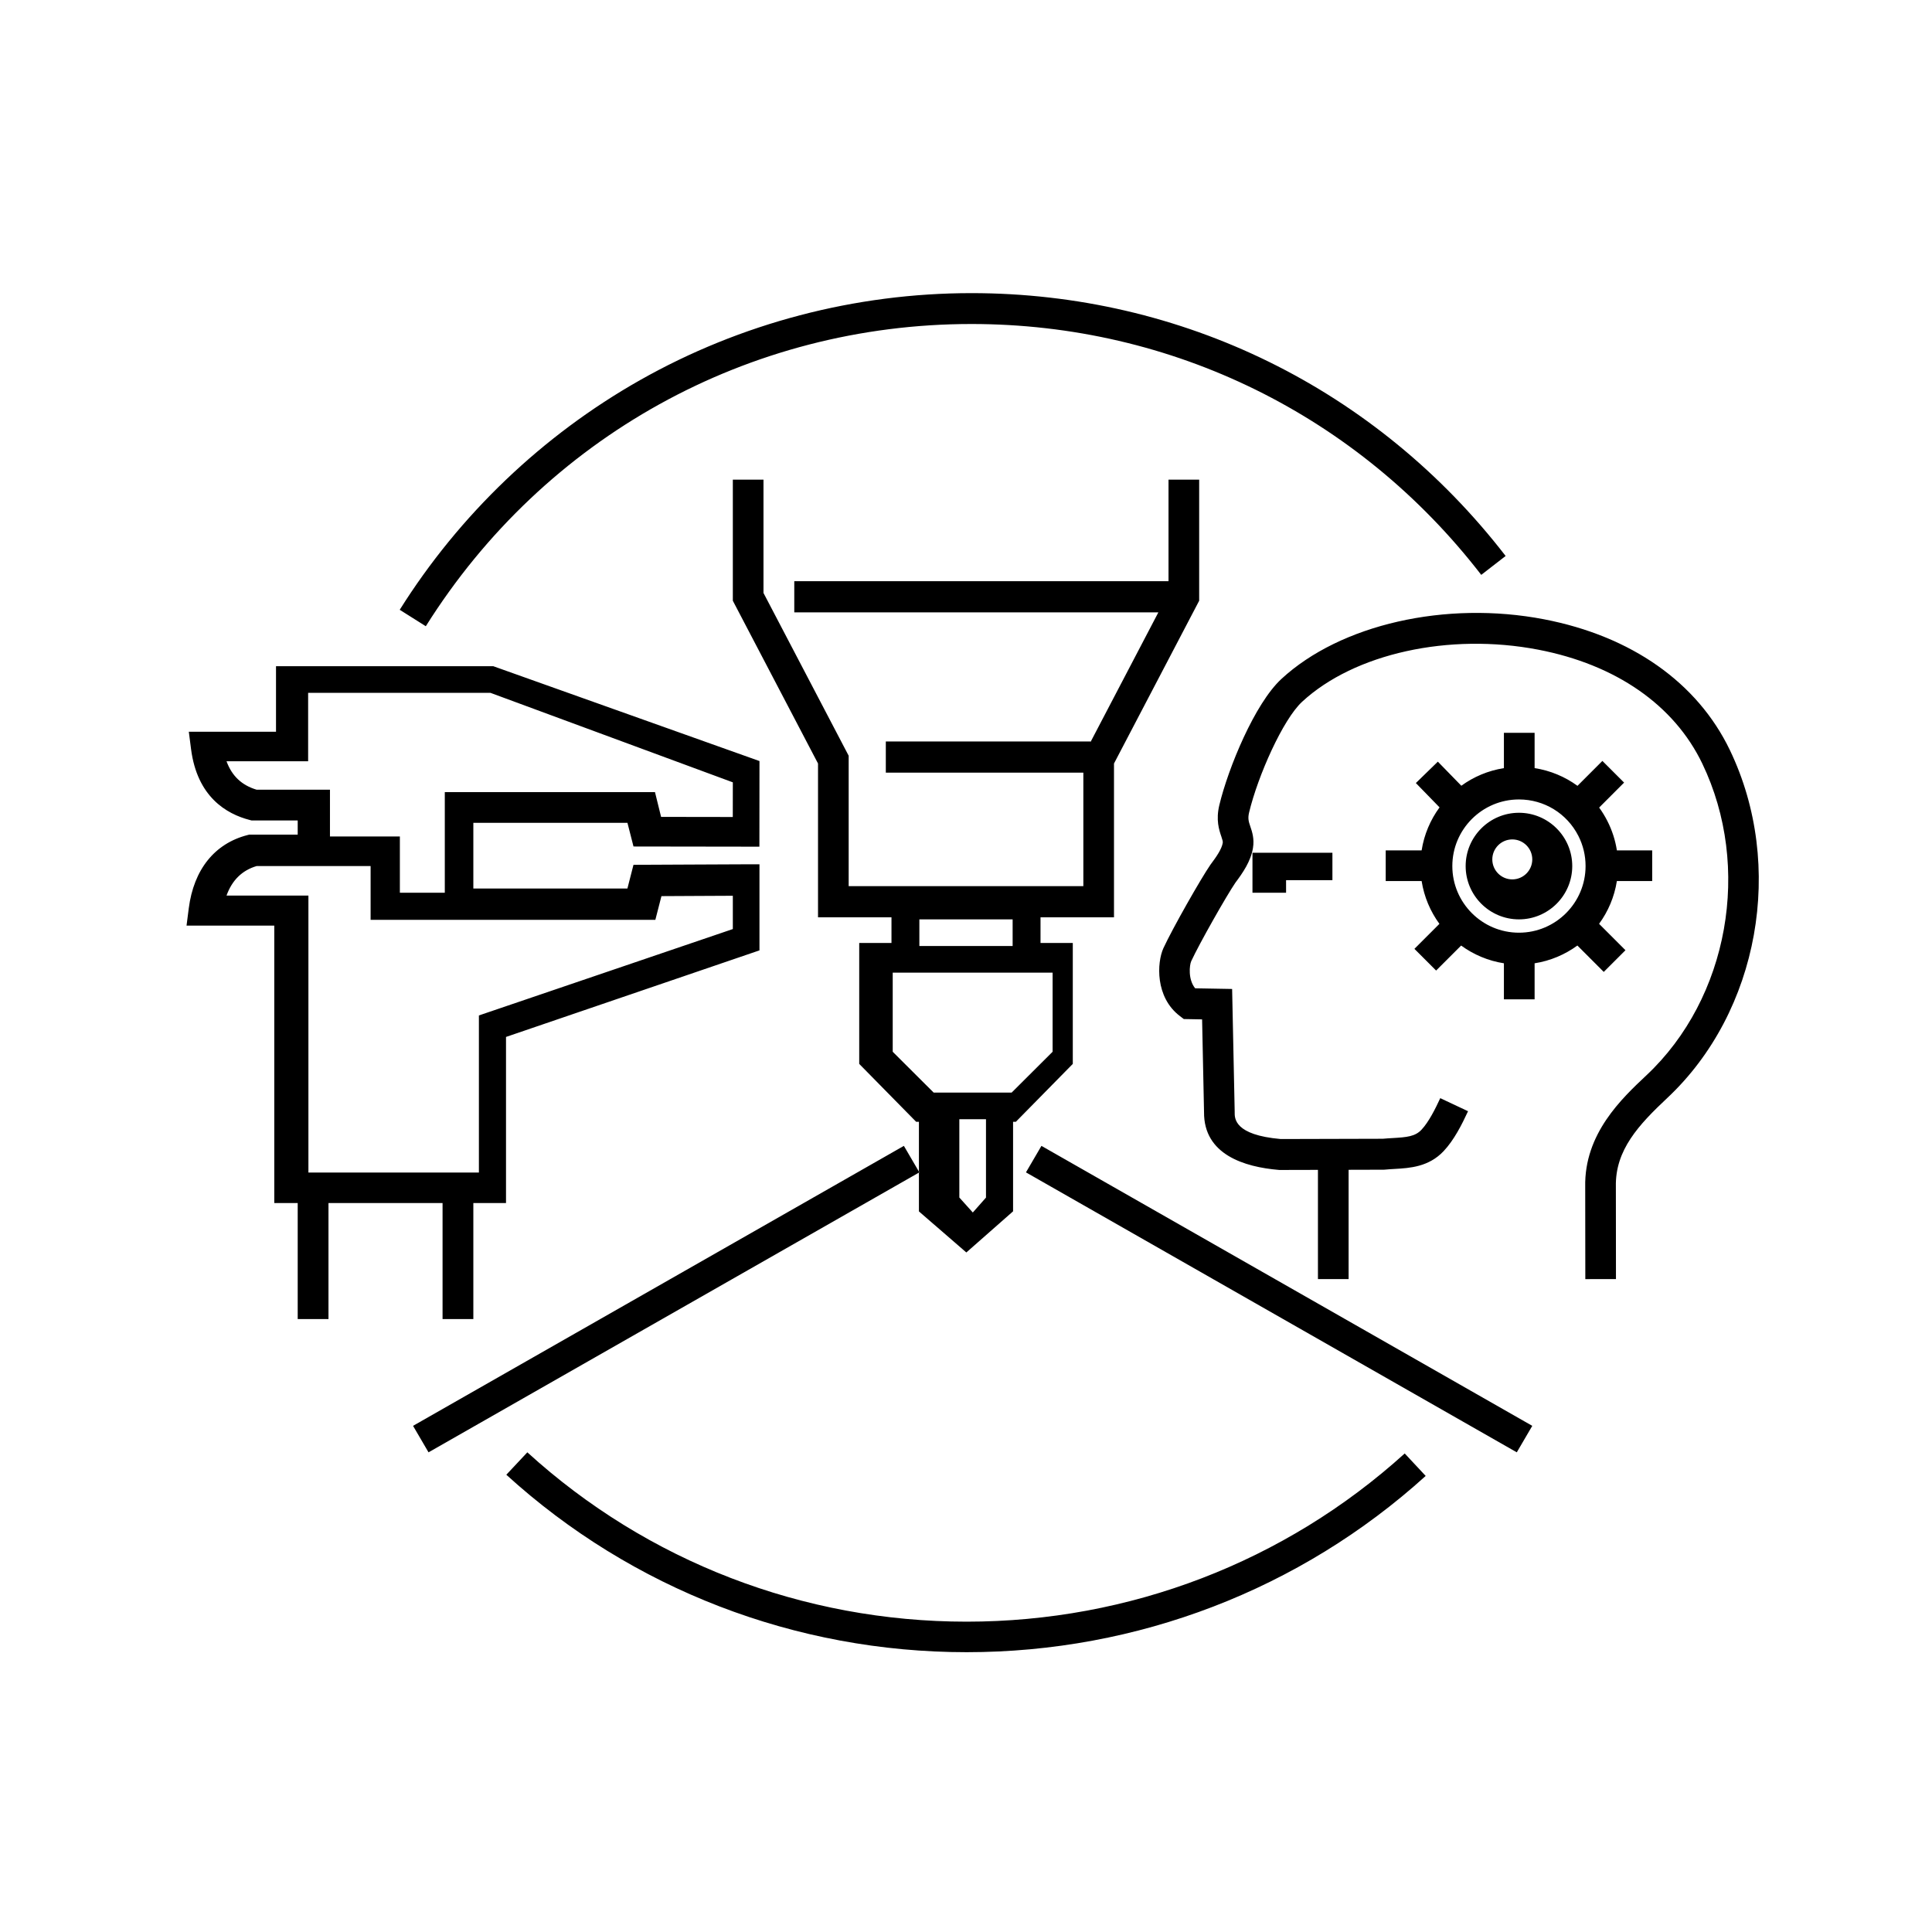 <?xml version="1.0" encoding="UTF-8"?>
<svg width="145px" height="145px" viewBox="0 0 145 145" version="1.1" xmlns="http://www.w3.org/2000/svg" xmlns:xlink="http://www.w3.org/1999/xlink">
    <!-- Generator: Sketch 57.1 (83088) - https://sketch.com -->
    <title>step03</title>
    <desc>Created with Sketch.</desc>
    <g id="step03" stroke="none" stroke-width="1" fill="none" fill-rule="evenodd">
        <path d="M31.958,47 L30,45.766 C34.479,38.632 40.715,32.671 48.035,28.53 C55.585,24.258 64.186,22 72.908,22 C88.708,22 103.322,29.19 113,41.727 L111.17,43.145 C101.933,31.18 87.987,24.317 72.908,24.317 C56.182,24.317 40.874,32.797 31.958,47 L31.958,47 Z M96.522,67 L94,67 L94,64 L100,64 L100,66.058 L96.522,66.058 L96.522,67 Z M113.5,63 C112.673,63 112,63.673 112,64.5 C112,65.327 112.673,66 113.5,66 C114.327,66 115,65.327 115,64.5 C115,63.673 114.327,63 113.5,63 L113.5,63 Z M114,69 C111.794,69 110,67.206 110,65 C110,62.794 111.794,61 114,61 C116.206,61 118,62.794 118,65 C118,67.206 116.206,69 114,69 L114,69 Z M114,60 C111.243,60 109,62.243 109,65 C109,67.757 111.243,70 114,70 C116.757,70 119,67.757 119,65 C119,64.204 118.818,63.442 118.459,62.735 C117.6,61.048 115.891,60 114,60 L114,60 Z M115.175,75 L112.871,75 L112.871,72.297 C111.685,72.111 110.591,71.643 109.661,70.965 L107.783,72.841 L106.155,71.213 L108.031,69.337 C107.351,68.406 106.882,67.312 106.696,66.125 L104,66.125 L104,63.822 L106.696,63.822 C106.883,62.628 107.355,61.529 108.041,60.595 L106.263,58.769 L107.913,57.163 L109.675,58.971 C110.602,58.298 111.691,57.834 112.871,57.649 L112.871,55 L115.175,55 L115.175,57.648 C116.351,57.831 117.451,58.29 118.393,58.978 L120.262,57.108 L121.891,58.736 L120.019,60.609 C120.248,60.924 120.454,61.259 120.634,61.614 C120.992,62.317 121.231,63.056 121.35,63.822 L124,63.822 L124,66.125 L121.349,66.125 C121.163,67.311 120.694,68.405 120.014,69.335 L121.994,71.316 L120.365,72.944 L118.386,70.964 C117.455,71.643 116.361,72.111 115.175,72.297 L115.175,75 Z M69,71 L76,71 L76,69 L69,69 L69,71 Z M70.073,82 L75.926,82 L79,78.936 L79,73 L67,73 L67,78.936 L70.073,82 Z M72,89.876 L73.011,91 L74,89.882 L74,84 L72,84 L72,89.876 Z M72.525,94 L68.967,90.918 L68.967,84.194 L68.761,84.194 L64.486,79.847 L64.486,70.77 L66.907,70.77 L66.907,68.846 L61.394,68.846 L61.394,57.303 L55,45.086 L55,36 L57.301,36 L57.301,44.502 L63.694,56.719 L63.694,66.506 L81.307,66.506 L81.307,57.989 L66.482,57.989 L66.482,55.649 L81.847,55.649 L81.847,55.688 L86.936,45.961 L59.612,45.961 L59.612,43.621 L87.699,43.621 L87.699,36 L90,36 L90,45.086 L83.607,57.303 L83.607,68.846 L78.093,68.846 L78.093,70.77 L80.515,70.77 L80.515,79.847 L76.24,84.194 L76.033,84.194 L76.033,90.912 L72.525,94 Z M118.981,96 L118.973,89.083 C118.89,85.096 121.709,82.448 123.575,80.696 C129.735,74.912 131.495,65.075 127.758,57.305 C125.647,52.915 121.275,49.879 115.448,48.759 C108.763,47.473 101.641,49.045 97.722,52.672 C96.287,53.999 94.408,58.222 93.749,60.97 C93.638,61.434 93.714,61.659 93.84,62.031 C93.972,62.419 94.152,62.95 94.038,63.641 C93.877,64.635 93.274,65.508 92.717,66.25 C92.063,67.207 90.023,70.796 89.403,72.139 C89.271,72.43 89.153,73.507 89.699,74.174 L92.473,74.224 L92.666,83.451 L92.665,83.471 C92.659,83.94 92.643,85.182 96.118,85.486 L103.779,85.466 C104.034,85.442 104.287,85.427 104.539,85.413 C105.591,85.352 106.209,85.293 106.681,84.793 C107.233,84.206 107.726,83.216 108.094,82.419 L110.179,83.399 C109.71,84.415 109.126,85.565 108.348,86.393 C107.225,87.583 105.809,87.665 104.67,87.731 C104.432,87.744 104.19,87.758 103.949,87.782 L103.839,87.788 L101.215,87.795 L101.215,95.999 L98.914,95.999 L98.914,87.801 L96.024,87.808 L95.975,87.804 C93.398,87.587 90.336,86.657 90.365,83.462 L90.22,76.506 L88.846,76.481 L88.547,76.253 C86.688,74.838 86.827,72.242 87.314,71.166 C88.008,69.664 90.127,65.941 90.841,64.905 L90.869,64.866 C91.292,64.304 91.694,63.721 91.768,63.264 C91.785,63.161 91.762,63.074 91.664,62.783 C91.496,62.29 91.244,61.546 91.513,60.424 C92.18,57.645 94.168,52.81 96.167,50.961 C100.595,46.863 108.516,45.061 115.878,46.478 C122.437,47.74 127.391,51.225 129.828,56.291 C133.995,64.956 132.024,75.934 125.142,82.396 C122.992,84.415 121.216,86.31 121.274,89.058 L121.281,95.998 L118.981,96 Z M30.011,67 L33.383,67 L33.383,59.451 L49.158,59.451 L49.616,61.309 L54.997,61.317 L55,58.716 L36.813,52 L23.126,52 L23.126,57.133 L17,57.133 C17.407,58.242 18.144,58.934 19.258,59.268 L24.764,59.268 L24.764,62.781 L30.011,62.781 L30.011,67 Z M23.147,88 L35.942,88 L35.942,76.211 L55,69.727 L55,67.229 C53.794,67.233 53.089,67.237 52.362,67.242 C51.645,67.247 50.905,67.252 49.642,67.256 L49.185,69.037 L27.815,69.037 L27.815,65 L19.257,65 C18.17,65.32 17.414,66.063 17,67.216 L23.147,67.216 L23.147,88 Z M35.525,99 L33.215,99 L33.215,90.292 L24.653,90.292 L24.653,99 L22.343,99 L22.343,90.292 L20.585,90.292 L20.585,69.47 L14,69.47 L14.167,68.17 C14.542,65.262 16.104,63.311 18.568,62.675 L18.71,62.639 L22.343,62.639 L22.343,61.577 L18.882,61.577 L18.74,61.54 C16.986,61.088 14.799,59.798 14.339,56.22 L14.171,54.92 L20.715,54.92 L20.715,50 L37.022,50 L57,57.118 L56.994,63.545 L47.545,63.531 L47.09,61.753 L35.525,61.753 L35.525,66.683 L47.089,66.683 L47.544,64.905 L48.439,64.902 C50.27,64.897 51.172,64.891 52.041,64.885 C52.974,64.879 53.872,64.873 55.841,64.868 L56.999,64.866 L56.999,71.328 L37.977,77.824 L37.977,90.292 L35.525,90.292 L35.525,99 Z M32.162,109 L31,107.012 L67.838,86 L69,87.988 L32.162,109 Z M113.838,109 L77,87.988 L78.162,86 L115,107.012 L113.838,109 Z M72.549,124 C59.699,124 47.43,119.27 38,110.682 L39.578,109 C48.577,117.196 60.286,121.709 72.549,121.709 C84.764,121.709 96.44,117.226 105.426,109.085 L107,110.771 C97.583,119.302 85.348,124 72.549,124 L72.549,124 Z" fill="#000000"></path>
    </g>
</svg>